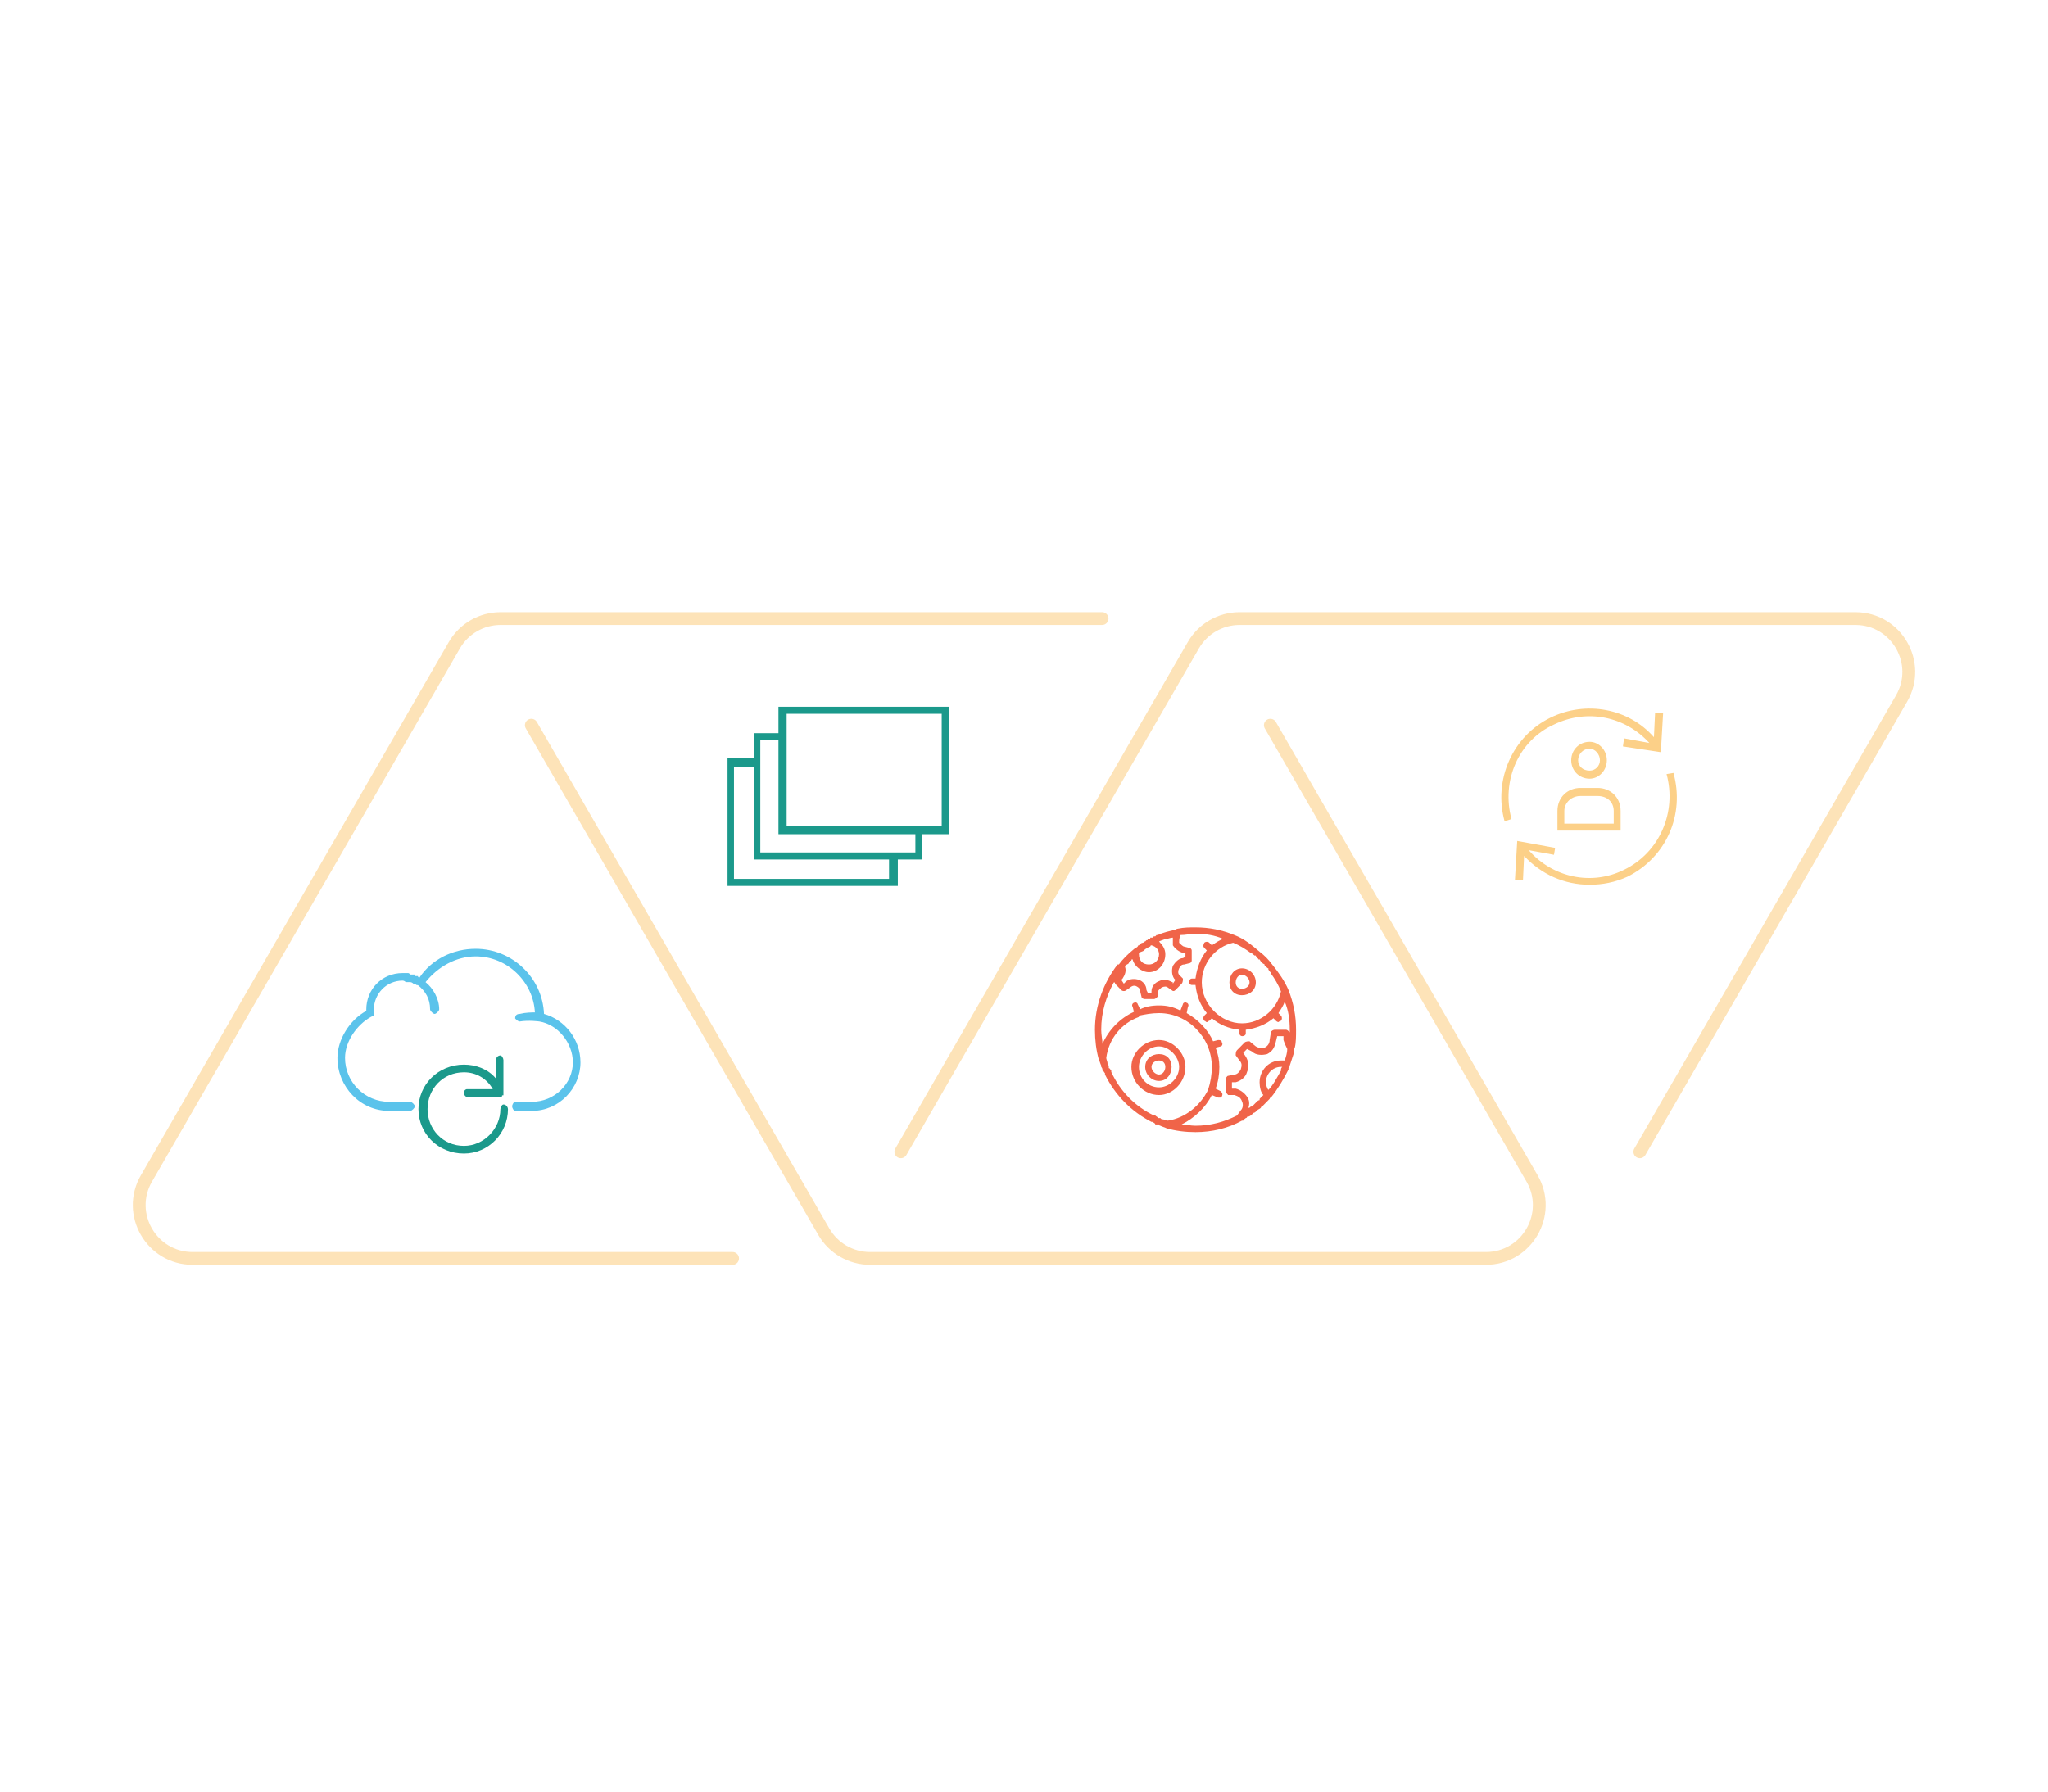 <?xml version="1.0" encoding="utf-8"?>
<!-- Generator: Adobe Illustrator 15.0.0, SVG Export Plug-In . SVG Version: 6.00 Build 0)  -->
<!DOCTYPE svg PUBLIC "-//W3C//DTD SVG 1.1//EN" "http://www.w3.org/Graphics/SVG/1.1/DTD/svg11.dtd">
<svg version="1.1" id="Ebene_1" xmlns="http://www.w3.org/2000/svg" xmlns:xlink="http://www.w3.org/1999/xlink" x="0px" y="0px"
	 width="800px" height="700px" viewBox="0 0 800 700" enable-background="new 0 0 800 700" xml:space="preserve">
<g>
	<g>
		<g opacity="0.6">
			<g>
				<defs>
					<rect id="SVGID_1_" x="51.876" y="239.18" width="696.244" height="255"/>
				</defs>
				<clipPath id="SVGID_2_">
					<use xlink:href="#SVGID_1_"  overflow="visible"/>
				</clipPath>
				
					<path clip-path="url(#SVGID_2_)" fill="none" stroke="#FCD088" stroke-width="5" stroke-linecap="round" stroke-linejoin="round" stroke-miterlimit="10" d="
					M430.502,241.681h-234.98c-7.443,0-14.321,3.971-18.042,10.416L57.198,460.431c-8.019,13.889,2.005,31.25,18.042,31.25h210.925"
					/>
				
					<path clip-path="url(#SVGID_2_)" fill="none" stroke="#FCD088" stroke-width="5" stroke-linecap="round" stroke-linejoin="round" stroke-miterlimit="10" d="
					M640.563,450.014l102.239-177.083c8.019-13.889-2.005-31.25-18.042-31.25H484.196c-7.442,0-14.32,3.971-18.042,10.416
					L351.888,450.014"/>
				
					<path clip-path="url(#SVGID_2_)" fill="none" stroke="#FCD088" stroke-width="5" stroke-linecap="round" stroke-linejoin="round" stroke-miterlimit="10" d="
					M496.225,283.347l102.239,177.084c8.019,13.889-2.004,31.25-18.042,31.25H339.859c-7.443,0-14.32-3.971-18.042-10.417
					L207.55,283.347"/>
			</g>
		</g>
	</g>
</g>
<g>
	<g>
		<path fill-rule="evenodd" clip-rule="evenodd" fill="#5BC3EB" d="M212.5,396.156c-0.593-14.206-12.458-25.453-26.697-25.453
			c-8.9,0-17.205,4.145-21.951,11.247c0,0-0.595,0-0.595-0.593c0,0-0.591,0-1.187,0v-0.592c-0.591,0-1.187,0-1.187,0h-0.591
			c-0.596-0.591-0.596-0.591-1.187-0.591c0,0,0,0-0.595,0c-0.591,0-0.591,0-1.187,0c-8.305,0-14.238,6.512-14.238,14.206v0.591
			c-6.527,3.552-11.273,11.245-11.273,18.349c0,11.247,8.9,20.717,20.173,20.717c8.307,0,8.307,0,8.307,0
			c0.591,0,1.778-1.184,1.778-1.775c0-0.591-1.187-1.775-1.778-1.775c-8.307,0-8.307,0-8.307,0c-9.493,0-17.207-7.694-17.207-17.166
			c0-6.512,4.747-13.021,10.086-15.979c1.187-0.594,1.187-0.594,1.187-0.594c0-0.591,0-0.591,0-0.591c0-0.594,0-0.594,0-0.594
			c0-0.591,0-0.591,0-0.591l0,0c0-0.591,0-0.591,0-0.591c0-5.921,4.747-11.246,11.271-11.246c0,0,0.595,0,1.187,0.592h0.595
			c0,0,0.591,0,1.187,0l0,0c0.591,0,1.187,0.591,1.187,0.591c0.591,0,0.591,0,0.591,0c0.595,0.591,0.595,0.591,1.187,0.591
			c2.969,2.369,4.747,5.33,4.747,9.473c0,0.591,1.187,1.775,1.782,1.775c0.591,0,1.778-1.185,1.778-1.775
			c0-4.143-2.374-8.288-5.338-10.654c4.747-5.921,11.864-10.063,19.578-10.063c12.46,0,22.544,10.063,23.137,21.899
			c-1.187,0-3.56,0-5.931,0.594c-1.187,0-1.78,0.591-1.78,1.775c0.593,0.592,1.187,1.183,1.78,1.183l0,0
			c3.558-0.591,7.711,0,7.711,0c7.12,1.185,13.053,8.287,13.053,15.981c0,8.287-7.12,15.391-16.02,15.391c-6.524,0-6.524,0-6.524,0
			c-0.593,0-1.187,1.185-1.187,1.775c0,0.592,0.593,1.775,1.187,1.775c6.524,0,6.524,0,6.524,0c10.68,0,18.986-8.878,18.986-18.941
			C226.739,406.217,220.806,398.523,212.5,396.156L212.5,396.156z"/>
		<g>
			<path fill-rule="evenodd" clip-rule="evenodd" fill="#1B998B" d="M196.65,431.537c-0.593,0-1.187,1.199-1.187,1.797
				c0,7.787-6.52,14.376-14.225,14.376c-8.298,0-14.227-6.589-14.227-14.376c0-7.786,5.929-14.374,14.227-14.374
				c4.743,0,8.892,2.395,11.263,6.588c-10.078,0-10.078,0-10.078,0c-0.593,0-1.185,0.6-1.185,1.197c0,1.197,0.591,1.797,1.185,1.797
				c13.041,0,13.041,0,13.041,0l0,0l0,0h0.593l0,0l0,0c0-0.6,0-0.6,0.593-0.6l0,0c0,0,0,0,0-0.598l0,0v-0.6l0,0l0,0
				c0-12.576,0-12.576,0-12.576c0-0.6-0.593-1.797-1.187-1.797c-1.185,0-1.778,1.197-1.778,1.797c0,7.186,0,7.186,0,7.186
				c-2.964-3.594-7.705-5.391-12.447-5.391c-10.078,0-17.783,7.787-17.783,17.37c0,9.584,7.705,17.37,17.783,17.37
				c9.483,0,17.189-7.786,17.189-17.37C198.428,432.736,197.834,431.537,196.65,431.537L196.65,431.537z"/>
		</g>
	</g>
</g>
<g>
	<g>
		<path fill-rule="evenodd" clip-rule="evenodd" fill="#F06449" d="M452.75,422.342c2.946,0,4.91-2.501,4.91-5.5
			c0-3.001-1.964-5-4.91-5s-5.399,1.999-5.399,5C447.351,419.841,449.804,422.342,452.75,422.342L452.75,422.342z M452.75,414.341
			c1.476,0,2.457,1,2.457,2.501c0,1.5-0.981,2.999-2.457,2.999c-1.471,0-2.946-1.499-2.946-2.999
			C449.804,415.341,451.279,414.341,452.75,414.341L452.75,414.341z M485.158,378.342c-2.946,0-4.91,2.501-4.91,5.499
			c0,3.001,1.964,5,4.91,5s5.399-1.999,5.399-5C490.558,380.843,488.104,378.342,485.158,378.342L485.158,378.342z M485.158,386.341
			c-1.474,0-2.455-1-2.455-2.5c0-1.499,0.981-2.998,2.455-2.998c1.473,0,2.946,1.499,2.946,2.998
			C488.104,385.341,486.631,386.341,485.158,386.341L485.158,386.341z M452.75,427.842c5.403,0,10.312-5,10.312-11
			c0-5.5-4.908-10.5-10.312-10.5c-5.892,0-10.801,5-10.801,10.5C441.949,422.842,446.858,427.842,452.75,427.842L452.75,427.842z
			 M452.75,408.841c3.929,0,7.856,4.001,7.856,8.001c0,4.5-3.928,7.999-7.856,7.999c-4.417,0-7.854-3.499-7.854-7.999
			C444.896,412.842,448.333,408.841,452.75,408.841L452.75,408.841z M505.288,411.342c0-0.499,0-1.001,0.491-2.001l0,0l0,0
			c0.491-1.999,0.491-4.5,0.491-6.999c0-5.5-0.982-10.5-2.946-15.5l0,0c-1.474-3.5-3.929-6.999-6.384-10
			c-1.473-2.001-2.946-3.5-4.91-5c-2.944-2.499-5.891-5-9.818-6.501l0,0c-4.91-1.999-9.82-2.999-15.222-2.999
			c-2.455,0-4.42,0-6.873,0.5l0,0l0,0c-0.492,0-0.981,0.5-1.475,0.5l0,0c-1.964,0.499-4.417,0.999-6.382,1.999c0,0,0,0-0.492,0
			l-0.489,0.5c-0.493,0-0.982,0-0.982,0.5c-0.493,0-0.493,0-0.982,0v0.501l0,0c0,0,0,0-0.492,0c0,0,0,0-0.489,0
			c0,0.5,0,0.5-0.493,0.5c0,0,0,0-0.489,0.5h-0.492c0,0.5-0.489,0.5-0.489,0.5c-0.491,0-0.982,0.499-1.474,1.001l0,0
			c0,0-0.491,0-0.491,0.5l0,0c-0.49,0.5-0.981,0.5-1.473,1l0,0l0,0c-2.455,1.999-4.419,3.998-5.893,5.999c-0.491,0-0.491,0-0.491,0
			c-5.4,6.999-8.838,16-8.838,25.5c0,4,0.493,7.999,1.473,11.499l0,0l0,0c0.491,1,0.491,1.5,0.982,2.501v0.5
			c0.491,0.5,0.491,1,0.491,1.5c0.491,0,0.491,0.499,0.981,0.999v0.5c3.929,8.001,10.312,14.5,18.166,18.501h0.493
			c0.489,0.499,0.982,0.499,0.982,0.999c0.489,0,0.981,0,1.471,0c0,0.5,0.493,0.5,0.493,0.5c0.982,0.5,1.472,0.5,2.453,1.002l0,0
			l0,0c3.439,0.999,7.365,1.499,11.294,1.499c6.383,0,12.767-1.499,18.168-4.5l0,0h0.491c0-0.5,0.49-0.5,0.981-1
			c0,0,0.491,0,0.491-0.5c0.982,0,1.472-0.499,1.964-1.001c0,0,0.489,0,0.489-0.5c0.493,0,0.982-0.5,0.982-0.5
			c0.491-0.5,0.491-0.5,0.491-0.5c0.49-0.499,0.981-0.499,1.473-0.999c0,0,0-0.5,0.491-0.5c0.491-0.5,0.491-0.5,0.981-1l0.491-0.499
			c0.491-0.502,0.982-1.002,1.474-1.502c0-0.5,0.491-0.5,0.491-0.5c2.455-2.998,4.91-6.999,6.874-10.999c0,0,0,0,0-0.5
			c0,0,0.491-0.5,0.491-1l0,0c0.49-1.501,0.981-3,1.473-4.5C505.288,411.842,505.288,411.842,505.288,411.342L505.288,411.342z
			 M492.03,429.841c-0.491,0-0.981,0.5-0.981,0.5c-0.491,0.502-0.491,0.502-0.491,0.502c-0.489,0.499-0.489,0.499-0.982,0.999
			c0,0-0.489,0-0.489,0.5h-0.492c-0.489,0.5-0.489,0.5-0.98,0.5c0.491-1,0.491-2.501,0-3.501c-0.982-1.999-2.946-3.498-4.91-4
			c-1.474,0-1.474,0-1.474,0c0-2.499,0-2.499,0-2.499c1.474,0,1.474,0,1.474,0c1.964-0.5,3.928-1.999,4.419-4.001
			c0.982-1.999,0.491-4.5-0.491-5.999c-0.981-1.5-0.981-1.5-0.981-1.5c1.473-1.501,1.473-1.501,1.473-1.501
			c1.964,1.002,1.964,1.002,1.964,1.002c1.472,1.499,3.927,1.499,5.891,0.999c1.964-0.999,2.946-2.501,3.438-5
			c0.491-2.001,0.491-2.001,0.491-2.001c2.455,0,2.455,0,2.455,0c0,1.501,0,1.501,0,1.501c0.49,1.5,0.981,2.499,1.473,3.499
			c0,1.501-0.491,3.001-0.982,4.5c-0.49,0-0.981,0-1.473,0c-4.91,0-8.348,4.001-8.348,8.501c0,1.999,0.491,4,1.474,5
			c-0.491,0.5-0.982,0.999-1.474,1.499V429.841L492.03,429.841z M500.378,418.342c-1.473,2.501-2.946,5.499-4.91,7.501
			c-0.491-0.502-0.982-2.002-0.982-3.001c0-3.001,2.455-6,5.893-6c0,0,0,0,0.491,0c-0.491,0.5-0.491,1-0.491,1
			C500.378,418.342,500.378,418.342,500.378,418.342L500.378,418.342z M485.158,399.843c-8.348,0-15.713-7.501-15.713-16.002
			c0-7.5,5.401-13.998,12.275-15.499c2.455,1.001,4.91,2.501,6.873,4c0.492,0,0.492,0,0.492,0c0,0.5,0.489,0.5,0.982,1
			c0,0,0,0,0.489,0c0,0.499,0.491,0.499,0.491,0.999c0,0,0.49,0,0.49,0.5h0.491c0.491,1,0.982,1.5,1.964,2.001v0.5
			c0.491,0,0.491,0.5,0.491,0.5c0.491,0,0.491,0.5,0.982,0.5c0,0.499,0,0.499,0,0.499c0.491,0.502,0.491,1.002,0.982,1.002v0.5
			c1.473,1.999,2.945,4.498,3.928,6.999C498.905,394.341,492.521,399.843,485.158,399.843L485.158,399.843z M458.153,366.341
			c0,1.001,0,2.001,0,3.002c0.982,1.5,2.453,2.499,3.929,2.999c0.979,0,0.979,0,0.979,0c0,1.499,0,1.499,0,1.499
			c-0.979,0.5-0.979,0.5-0.979,0.5c-1.476,0-2.946,1.5-3.929,3.001c-0.493,1.499-0.493,3.501,0.489,5c0.493,0.5,0.493,0.5,0.493,0.5
			c-0.982,1.499-0.982,1.499-0.982,1.499c0-0.5,0-0.5,0-0.5c-1.964-0.999-3.438-1.499-5.403-0.499c-1.471,0.499-2.946,1.999-2.946,4
			c0,0.5,0,0.5,0,0.5c-1.471,0-1.471,0-1.471,0c-0.493-1-0.493-1-0.493-1c0-2.001-1.471-3.5-2.944-4c-1.473-0.5-3.437-0.5-4.91,0.5
			c-0.981,0.999-0.981,0.999-0.981,0.999c-0.982-1.499-0.982-1.499-0.982-1.499c0.491-0.5,0.491-0.5,0.491-0.5
			c0.981-1.499,1.473-2.999,0.981-4.5c0,0,0,0,0-0.5c0.491-0.5,0.982-0.5,1.474-1.001c0-0.5,0.491-1,0.981-1c0-0.5,0-0.5,0.491-0.5
			c0.491,2.501,3.438,5.002,6.382,5.002c3.438,0,6.385-3.001,6.385-7.001c0-1.999-0.981-3.499-2.457-5c0.982-0.5,1.476-0.5,2.457-1
			h0.489C456.189,366.842,457.171,366.341,458.153,366.341L458.153,366.341z M444.896,372.842v-0.5c0.491-0.5,1.474-0.5,1.963-1
			l0.492-0.499l0,0c0.982-0.5,1.472-1,1.964-1c0-0.5,0.489-0.5,0.489-0.5c1.965,0.5,2.946,1.999,2.946,3.499
			c0,2.499-1.964,4-3.928,4C446.369,376.842,444.896,375.341,444.896,372.842L444.896,372.842L444.896,372.842z M444.896,397.342
			L444.896,397.342v-0.5c2.455-0.501,4.908-1.001,7.854-1.001c11.294,0,20.623,9.5,20.623,21.001c0,2.999-0.49,6-1.473,9.001l0,0
			l0,0c-2.946,5.999-8.839,10.999-15.711,11.999l0,0c-0.493,0-1.475-0.5-1.964-0.5c-0.493,0-0.493,0-0.982-0.5c0,0-0.493,0-0.982,0
			c0-0.5-0.492-0.5-0.981-0.999h-0.493c-7.363-3.501-13.256-9.501-16.693-17.002v-0.499c-0.49-0.5-0.49-1-0.981-1c0-0.5,0-1,0-1
			c-0.491-0.499-0.491-0.499-0.491-1.001c0-0.5-0.491-1.5-0.491-1.999l0,0C433.111,405.843,438.021,399.843,444.896,397.342
			L444.896,397.342z M461.589,439.341c4.91-2.499,9.329-6.499,11.784-11.499c2.455,0.999,2.455,0.999,2.455,0.999s0,0,0.491,0
			s0.982,0,0.982-0.499c0.491-1,0-1.5-0.491-2c-1.964-1.001-1.964-1.001-1.964-1.001c0.981-2.499,1.473-5.5,1.473-8.499
			c0-2.501-0.491-5-1.473-7.501c1.964-0.5,1.964-0.5,1.964-0.5c0.491,0,0.982-0.999,0.491-1.499c0-1-0.982-1-1.474-1
			c-1.964,0.5-1.964,0.5-1.964,0.5c-1.964-4.5-5.893-8.5-10.312-11.001c0.491-2.499,0.491-2.499,0.491-2.499
			c0.491-0.5,0-1.5-0.491-1.5c-0.491-0.5-1.471,0-1.471,0.5c-0.982,2.499-0.982,2.499-0.982,2.499
			c-2.946-1.499-5.403-1.999-8.35-1.999s-5.399,0.5-7.363,1.499c-0.982-1.999-0.982-1.999-0.982-1.999c0-0.5-0.981-1-1.473-0.5
			c-0.491,0-0.982,1-0.491,1.5c0.491,1.999,0.491,1.999,0.491,1.999c-5.401,2.501-9.82,7.001-12.275,12.501
			c0-1.5-0.491-3.501-0.491-5.5c0-7.001,1.964-12.999,4.91-18.501c0.491,0,0.491,0,0.491,0.5c2.455,2.501,2.455,2.501,2.455,2.501
			c0.491,0.5,1.473,0.5,1.964,0c1.474-1.001,1.474-1.001,1.474-1.001c0.49-0.5,1.473-1,2.455-0.5c0.981,0.5,1.473,1,1.473,2.001
			c0.491,2.001,0.491,2.001,0.491,2.001c0,0.5,0.491,1,1.473,1c3.436,0,3.436,0,3.436,0c0.493,0,0.982-0.5,1.475-1
			c0-1.501,0-1.501,0-1.501c0-1,0.982-1.501,1.472-2.001c0.982-0.5,1.964-0.5,2.457,0c1.471,1.001,1.471,1.001,1.471,1.001
			c0.493,0.5,0.982,0.5,1.476,0c2.453-2.501,2.453-2.501,2.453-2.501c0.493-0.5,0.493-1.499,0.493-1.999
			c-1.476-1.499-1.476-1.499-1.476-1.499c-0.489-0.5-0.489-1.5,0-2.501c0.493-1,0.982-1.5,1.964-1.5
			c1.965-0.501,1.965-0.501,1.965-0.501c0.491,0,0.981-0.5,0.981-1c0-3.999,0-3.999,0-3.999c0-0.499-0.49-0.999-0.981-0.999
			c-1.965-0.5-1.965-0.5-1.965-0.5c-0.488,0-1.471-1.002-1.964-1.501c0-1,0-2.001,0.493-2.501c0-0.5,0-0.5,0-0.5
			c1.962,0,3.927-0.5,5.891-0.5c3.928,0,7.365,0.5,10.803,2.001c-1.474,0.5-2.946,1.5-4.42,2.501
			c-0.981-1.001-0.981-1.001-0.981-1.001c-0.491-0.5-1.474-0.5-1.965,0c-0.49,1.001-0.49,1.501,0,2.001
			c0.982,0.999,0.982,0.999,0.982,0.999c-2.455,2.999-3.928,7-4.419,11c-1.474,0-1.474,0-1.474,0c-0.49,0-0.981,0.5-0.981,1.499
			c0,0.5,0.491,1,0.981,1c1.474,0,1.474,0,1.474,0c0.491,4.502,1.964,8.001,4.419,11c-0.982,1.001-0.982,1.001-0.982,1.001
			c-0.49,0.5-0.49,1.5,0,1.999c0.491,0,0.491,0.502,0.982,0.502s0.491-0.502,0.982-0.502c0.981-0.999,0.981-0.999,0.981-0.999
			c2.946,2.501,6.384,4,10.803,4.5c0,1.499,0,1.499,0,1.499c0,0.5,0.491,1,0.982,1c0.981,0,1.473-0.5,1.473-1
			c0-1.499,0-1.499,0-1.499c3.927-0.5,7.854-1.999,10.801-4.5c0.982,0.999,0.982,0.999,0.982,0.999s0.491,0.502,0.981,0.502
			c0,0,0.491-0.502,0.982-0.502c0.491-0.499,0.491-1.499,0-1.999c-0.982-1.001-0.982-1.001-0.982-1.001
			c0.982-1.5,1.965-2.999,2.455-4.499c1.474,3.499,1.965,7,1.965,11c0,0.5,0,0.5,0,1c-0.491-0.5-0.982-1-1.474-1
			c-4.419,0-4.419,0-4.419,0c-0.491,0-1.473,0.5-1.473,1c-0.491,3-0.491,3-0.491,3c0,1.5-0.982,2.499-1.965,2.999
			c-1.473,0.5-2.455,0-3.437-0.5c-2.453-1.999-2.453-1.999-2.453-1.999c-0.491,0-1.474,0-1.965,0.5
			c-2.946,2.999-2.946,2.999-2.946,2.999c-0.49,0.502-0.49,1.501-0.49,2.001c1.473,1.999,1.473,1.999,1.473,1.999
			c0.982,1,0.982,2.001,0.491,3.501c-0.491,0.999-1.474,1.999-2.455,1.999c-2.455,0.5-2.455,0.5-2.455,0.5
			c-0.491,0-0.982,1.001-0.982,1.501c0,4.5,0,4.5,0,4.5c0,0.5,0.491,1,0.982,1.5c2.455,0,2.455,0,2.455,0
			c1.473,0.5,2.455,0.999,2.946,2.499c0.491,1.001,0.491,2.501-0.491,3.5c-1.474,2.002-1.474,2.002-1.474,2.002
			c-4.91,2.499-10.311,3.998-16.203,3.998C465.026,439.841,463.062,439.341,461.589,439.341L461.589,439.341z"/>
	</g>
</g>
<g>
	<g>
		<path fill-rule="evenodd" clip-rule="evenodd" fill="#1B998B" d="M370.599,276.129h-66.518v10.328h-9.601v9.869h-10.286v49.804
			h66.517v-10.328h9.601v-9.871h10.287V276.129L370.599,276.129L370.599,276.129z M347.282,343.374h-60.573v-43.835h7.771v36.263
			h52.802V343.374L347.282,343.374L347.282,343.374z M357.569,333.046h-6.858h-53.716v-36.721v-7.116h7.086v36.721h53.488V333.046
			L357.569,333.046L357.569,333.046z M367.854,322.719h-7.543h-53.03v-36.263v-7.573h60.573V322.719L367.854,322.719
			L367.854,322.719z"/>
	</g>
</g>
<g>
	<g>
		<defs>
			<polygon id="SVGID_3_" points="585.741,346.128 655.688,346.128 655.688,276.129 585.741,276.129 585.741,346.128 			"/>
		</defs>
		<clipPath id="SVGID_4_">
			<use xlink:href="#SVGID_3_"  overflow="visible"/>
		</clipPath>
		<path clip-path="url(#SVGID_4_)" fill-rule="evenodd" clip-rule="evenodd" fill="#FCD088" d="M607.027,283.084
			c13.015-6.305,27.822-3.151,37.247,7.204c-9.873-1.801-9.873-1.801-9.873-1.801c-0.448,3.153-0.448,3.153-0.448,3.153
			c14.808,2.251,14.808,2.251,14.808,2.251c0.897-15.311,0.897-15.311,0.897-15.311c-3.14,0-3.14,0-3.14,0
			c-0.45,9.457-0.45,9.457-0.45,9.457c-9.873-11.259-26.477-14.41-40.388-7.656c-14.809,7.205-22.438,24.318-17.949,40.528
			c2.692-0.899,2.692-0.899,2.692-0.899C586.386,305.151,593.116,289.389,607.027,283.084L607.027,283.084z M653.697,302
			c-2.692,0.449-2.692,0.449-2.692,0.449c4.038,14.86-2.692,30.62-16.604,37.375c-12.565,6.305-27.824,3.152-37.247-7.654
			c9.873,1.801,9.873,1.801,9.873,1.801c0.449-2.702,0.449-2.702,0.449-2.702c-14.811-2.702-14.811-2.702-14.811-2.702
			c-0.896,15.311-0.896,15.311-0.896,15.311c3.141,0,3.141,0,3.141,0c0.448-9.457,0.448-9.457,0.448-9.457
			c6.732,7.206,15.707,11.259,25.58,11.259c4.937,0,9.873-0.901,14.809-3.153C651.005,334.871,658.186,318.208,653.697,302
			L653.697,302z M608.373,316.858c0,7.655,0,7.655,0,7.655c24.683,0,24.683,0,24.683,0c0-7.655,0-7.655,0-7.655
			c0-5.404-4.039-9.005-8.976-9.005c-6.731,0-6.731,0-6.731,0C612.412,307.853,608.373,311.454,608.373,316.858L608.373,316.858z
			 M617.349,311.004c6.731,0,6.731,0,6.731,0c3.589,0,6.283,2.252,6.283,5.854c0,4.954,0,4.954,0,4.954c-19.298,0-19.298,0-19.298,0
			c0-4.954,0-4.954,0-4.954C611.065,313.707,613.758,311.004,617.349,311.004L617.349,311.004z M627.669,297.045
			c0-4.055-3.141-7.206-6.73-7.206c-4.038,0-7.181,3.151-7.181,7.206c0,4.051,3.143,7.204,7.181,7.204
			C624.528,304.25,627.669,301.096,627.669,297.045L627.669,297.045z M616.45,297.045c0-2.252,1.796-4.504,4.488-4.504
			c2.244,0,4.038,2.252,4.038,4.504s-1.794,4.051-4.038,4.051C618.246,301.096,616.45,299.297,616.45,297.045L616.45,297.045z"/>
	</g>
</g>
</svg>
